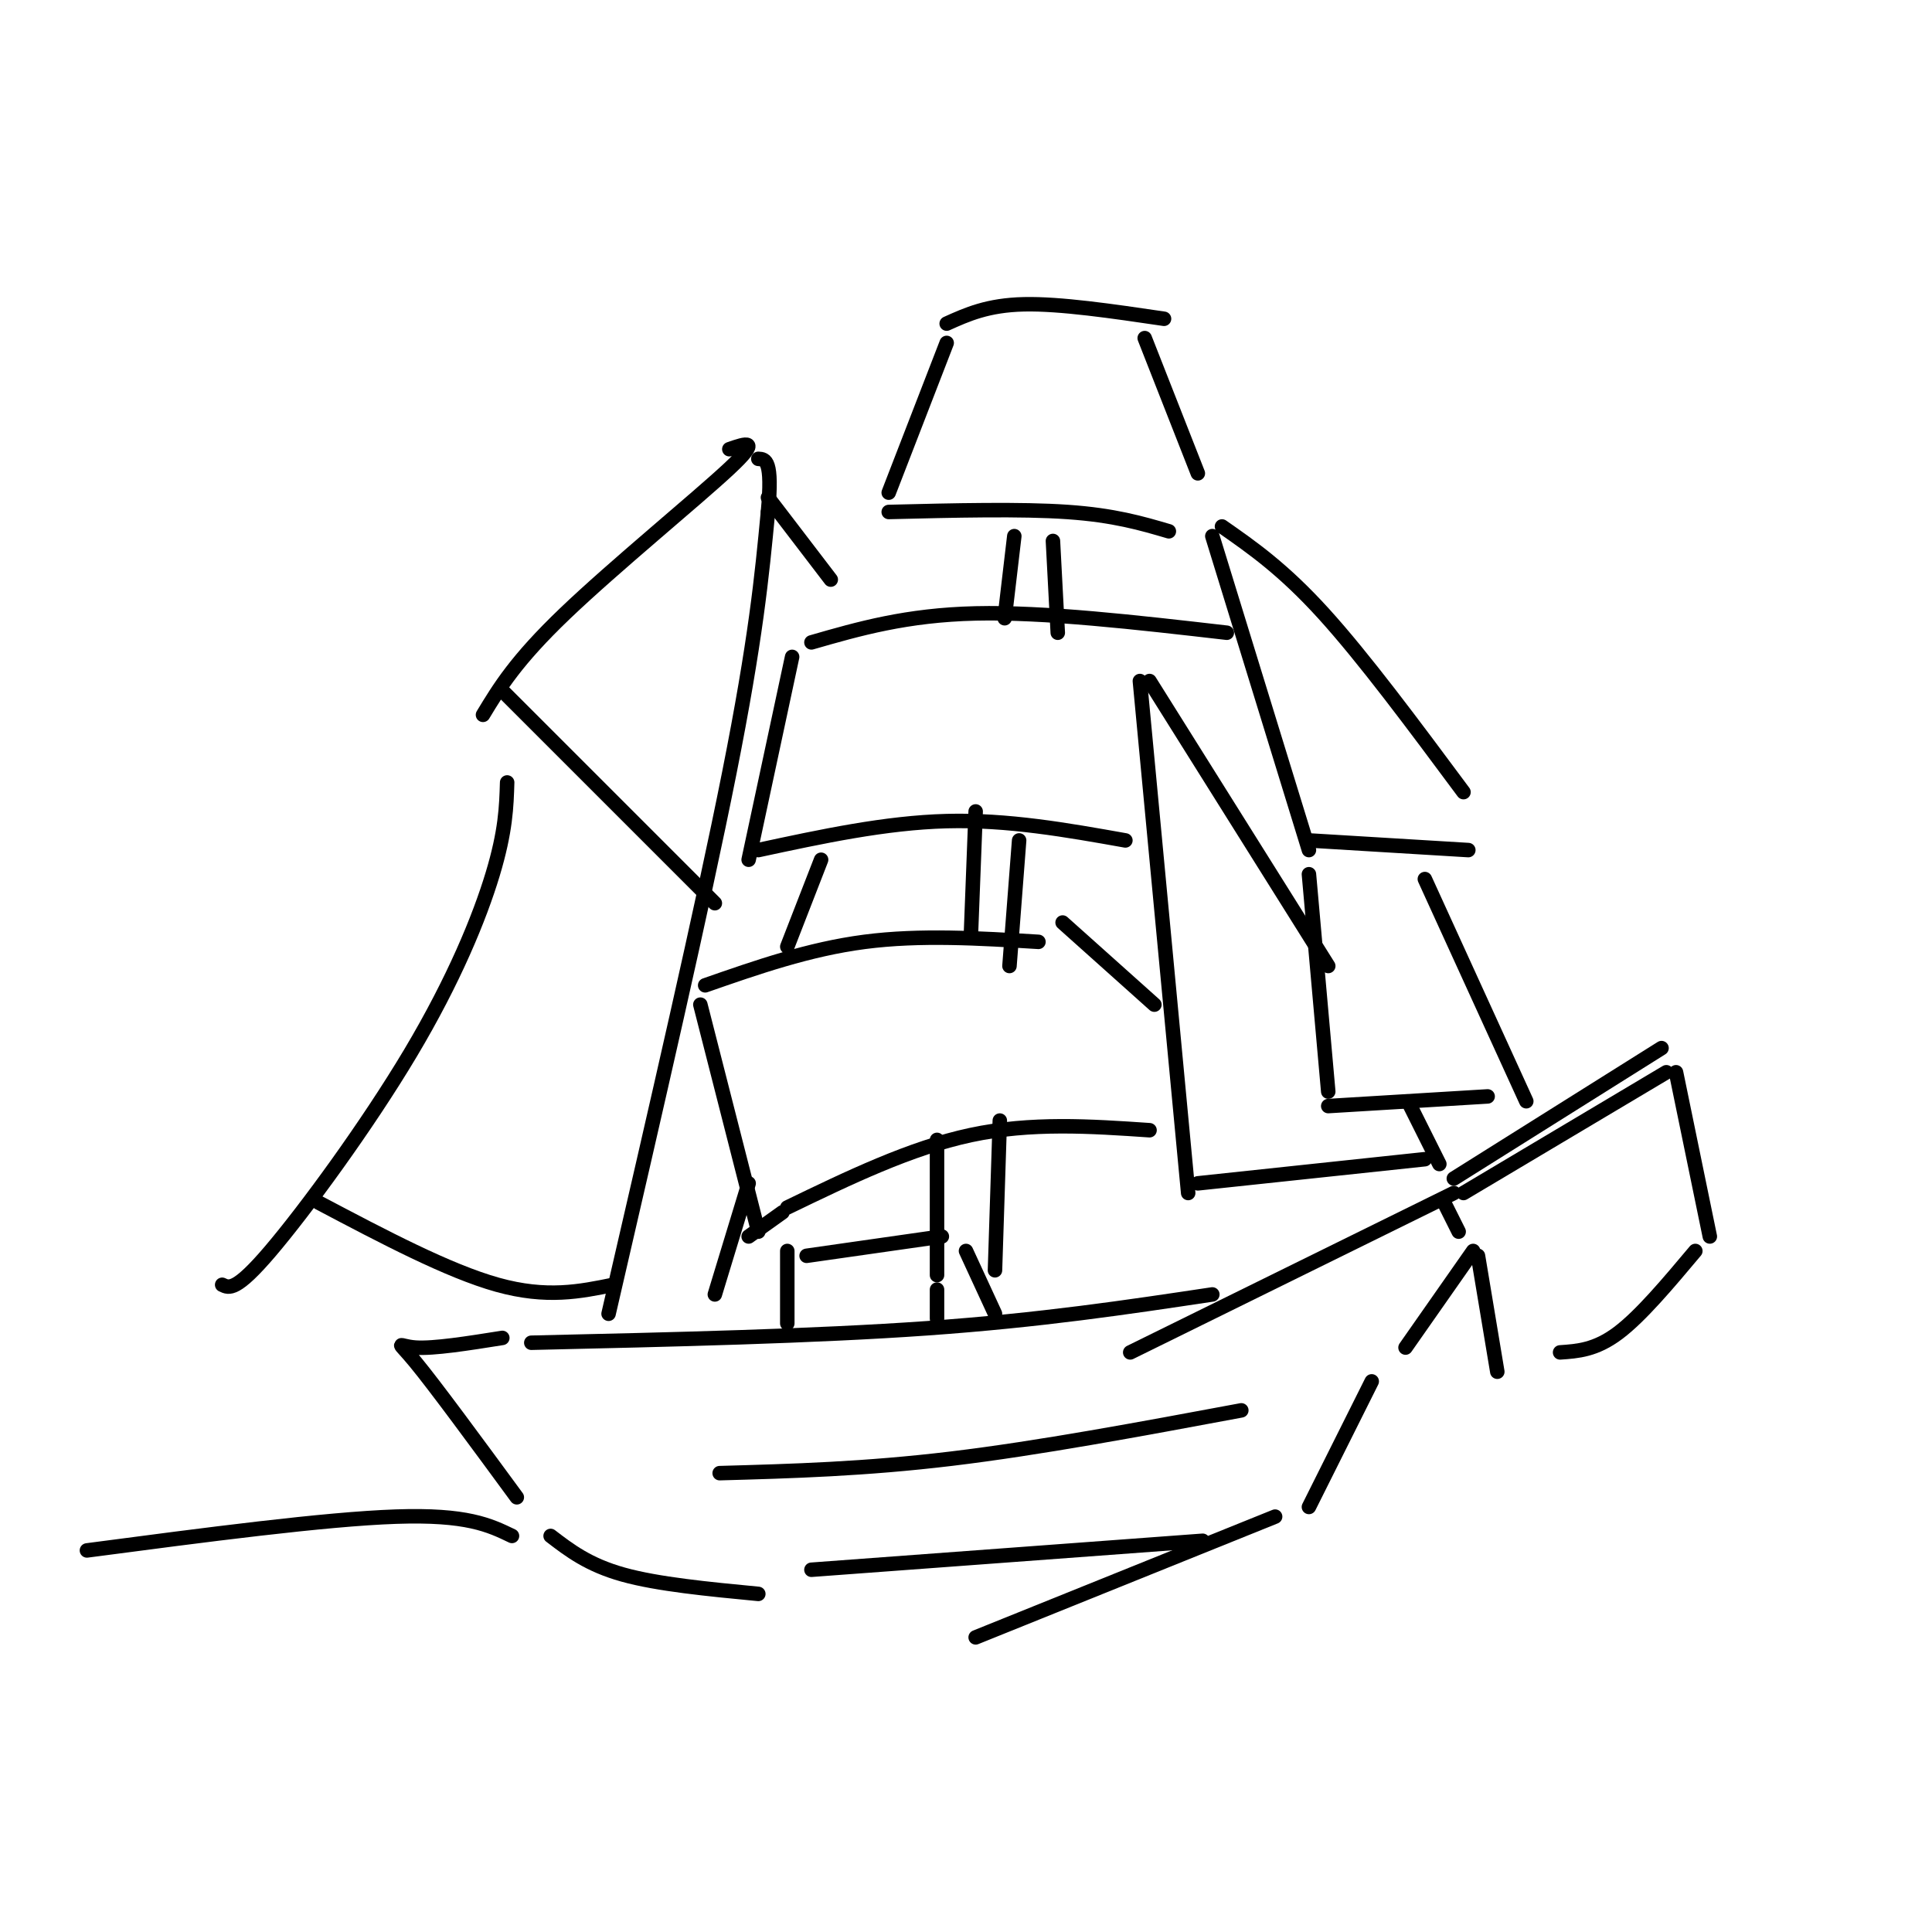 <svg viewBox='0 0 400 400' version='1.1' xmlns='http://www.w3.org/2000/svg' xmlns:xlink='http://www.w3.org/1999/xlink'><g fill='none' stroke='#000000' stroke-width='3' stroke-linecap='round' stroke-linejoin='round'><path d='M251,111c0.000,0.000 20.000,65.000 20,65'/><path d='M253,109c6.333,4.417 12.667,8.833 21,18c8.333,9.167 18.667,23.083 29,37'/><path d='M271,174c0.000,0.000 33.000,2.000 33,2'/><path d='M295,182c0.000,0.000 21.000,46.000 21,46'/><path d='M271,181c0.000,0.000 4.000,45.000 4,45'/><path d='M275,229c0.000,0.000 33.000,-2.000 33,-2'/><path d='M238,141c0.000,0.000 37.000,59.000 37,59'/><path d='M236,141c0.000,0.000 10.000,106.000 10,106'/><path d='M292,229c0.000,0.000 6.000,12.000 6,12'/><path d='M248,245c0.000,0.000 47.000,-5.000 47,-5'/><path d='M301,247c0.000,0.000 -67.000,33.000 -67,33'/><path d='M251,268c-17.750,2.667 -35.500,5.333 -59,7c-23.500,1.667 -52.750,2.333 -82,3'/><path d='M104,277c-7.133,1.133 -14.267,2.267 -18,2c-3.733,-0.267 -4.067,-1.933 0,3c4.067,4.933 12.533,16.467 21,28'/><path d='M114,318c3.917,3.000 7.833,6.000 15,8c7.167,2.000 17.583,3.000 28,4'/><path d='M305,259c0.000,0.000 -14.000,20.000 -14,20'/><path d='M284,286c0.000,0.000 -13.000,26.000 -13,26'/><path d='M264,314c0.000,0.000 -62.000,25.000 -62,25'/><path d='M249,319c0.000,0.000 -81.000,6.000 -81,6'/><path d='M145,208c0.000,0.000 12.000,47.000 12,47'/><path d='M146,204c10.750,-3.750 21.500,-7.500 33,-9c11.500,-1.500 23.750,-0.750 36,0'/><path d='M220,191c0.000,0.000 19.000,17.000 19,17'/><path d='M238,234c-12.250,-0.833 -24.500,-1.667 -37,1c-12.500,2.667 -25.250,8.833 -38,15'/><path d='M155,256c0.000,0.000 7.000,-5.000 7,-5'/><path d='M164,136c0.000,0.000 -9.000,42.000 -9,42'/><path d='M157,176c13.167,-2.833 26.333,-5.667 39,-6c12.667,-0.333 24.833,1.833 37,4'/><path d='M168,133c9.833,-2.833 19.667,-5.667 34,-6c14.333,-0.333 33.167,1.833 52,4'/><path d='M196,71c0.000,0.000 -12.000,31.000 -12,31'/><path d='M196,67c4.250,-1.917 8.500,-3.833 16,-4c7.500,-0.167 18.250,1.417 29,3'/><path d='M237,70c0.000,0.000 11.000,28.000 11,28'/><path d='M184,106c13.667,-0.333 27.333,-0.667 37,0c9.667,0.667 15.333,2.333 21,4'/><path d='M210,111c0.000,0.000 -2.000,17.000 -2,17'/><path d='M218,112c0.000,0.000 1.000,19.000 1,19'/><path d='M202,168c0.000,0.000 -1.000,26.000 -1,26'/><path d='M211,174c0.000,0.000 -2.000,26.000 -2,26'/><path d='M194,236c0.000,0.000 0.000,28.000 0,28'/><path d='M207,232c0.000,0.000 -1.000,31.000 -1,31'/><path d='M299,249c0.000,0.000 3.000,6.000 3,6'/><path d='M301,244c0.000,0.000 43.000,-27.000 43,-27'/><path d='M303,247c0.000,0.000 42.000,-25.000 42,-25'/><path d='M347,222c0.000,0.000 7.000,34.000 7,34'/><path d='M351,259c-5.667,6.750 -11.333,13.500 -16,17c-4.667,3.500 -8.333,3.750 -12,4'/><path d='M306,260c0.000,0.000 4.000,24.000 4,24'/><path d='M126,272c9.750,-42.167 19.500,-84.333 25,-112c5.500,-27.667 6.750,-40.833 8,-54'/><path d='M159,106c1.000,-10.833 -0.500,-10.917 -2,-11'/><path d='M151,93c3.400,-1.178 6.800,-2.356 0,4c-6.800,6.356 -23.800,20.244 -34,30c-10.200,9.756 -13.600,15.378 -17,21'/><path d='M104,143c0.000,0.000 44.000,44.000 44,44'/><path d='M105,162c-0.149,5.024 -0.298,10.048 -3,19c-2.702,8.952 -7.958,21.833 -17,37c-9.042,15.167 -21.869,32.619 -29,41c-7.131,8.381 -8.565,7.690 -10,7'/><path d='M66,249c13.417,7.083 26.833,14.167 37,17c10.167,2.833 17.083,1.417 24,0'/><path d='M159,103c0.000,0.000 13.000,17.000 13,17'/><path d='M170,178c0.000,0.000 -7.000,18.000 -7,18'/><path d='M155,245c0.000,0.000 -7.000,23.000 -7,23'/><path d='M194,267c0.000,0.000 0.000,6.000 0,6'/><path d='M163,259c0.000,0.000 0.000,15.000 0,15'/><path d='M167,260c0.000,0.000 28.000,-4.000 28,-4'/><path d='M200,259c0.000,0.000 6.000,13.000 6,13'/><path d='M257,292c-21.000,3.917 -42.000,7.833 -60,10c-18.000,2.167 -33.000,2.583 -48,3'/><path d='M106,318c-4.667,-2.250 -9.333,-4.500 -24,-4c-14.667,0.500 -39.333,3.750 -64,7'/></g>
</svg>